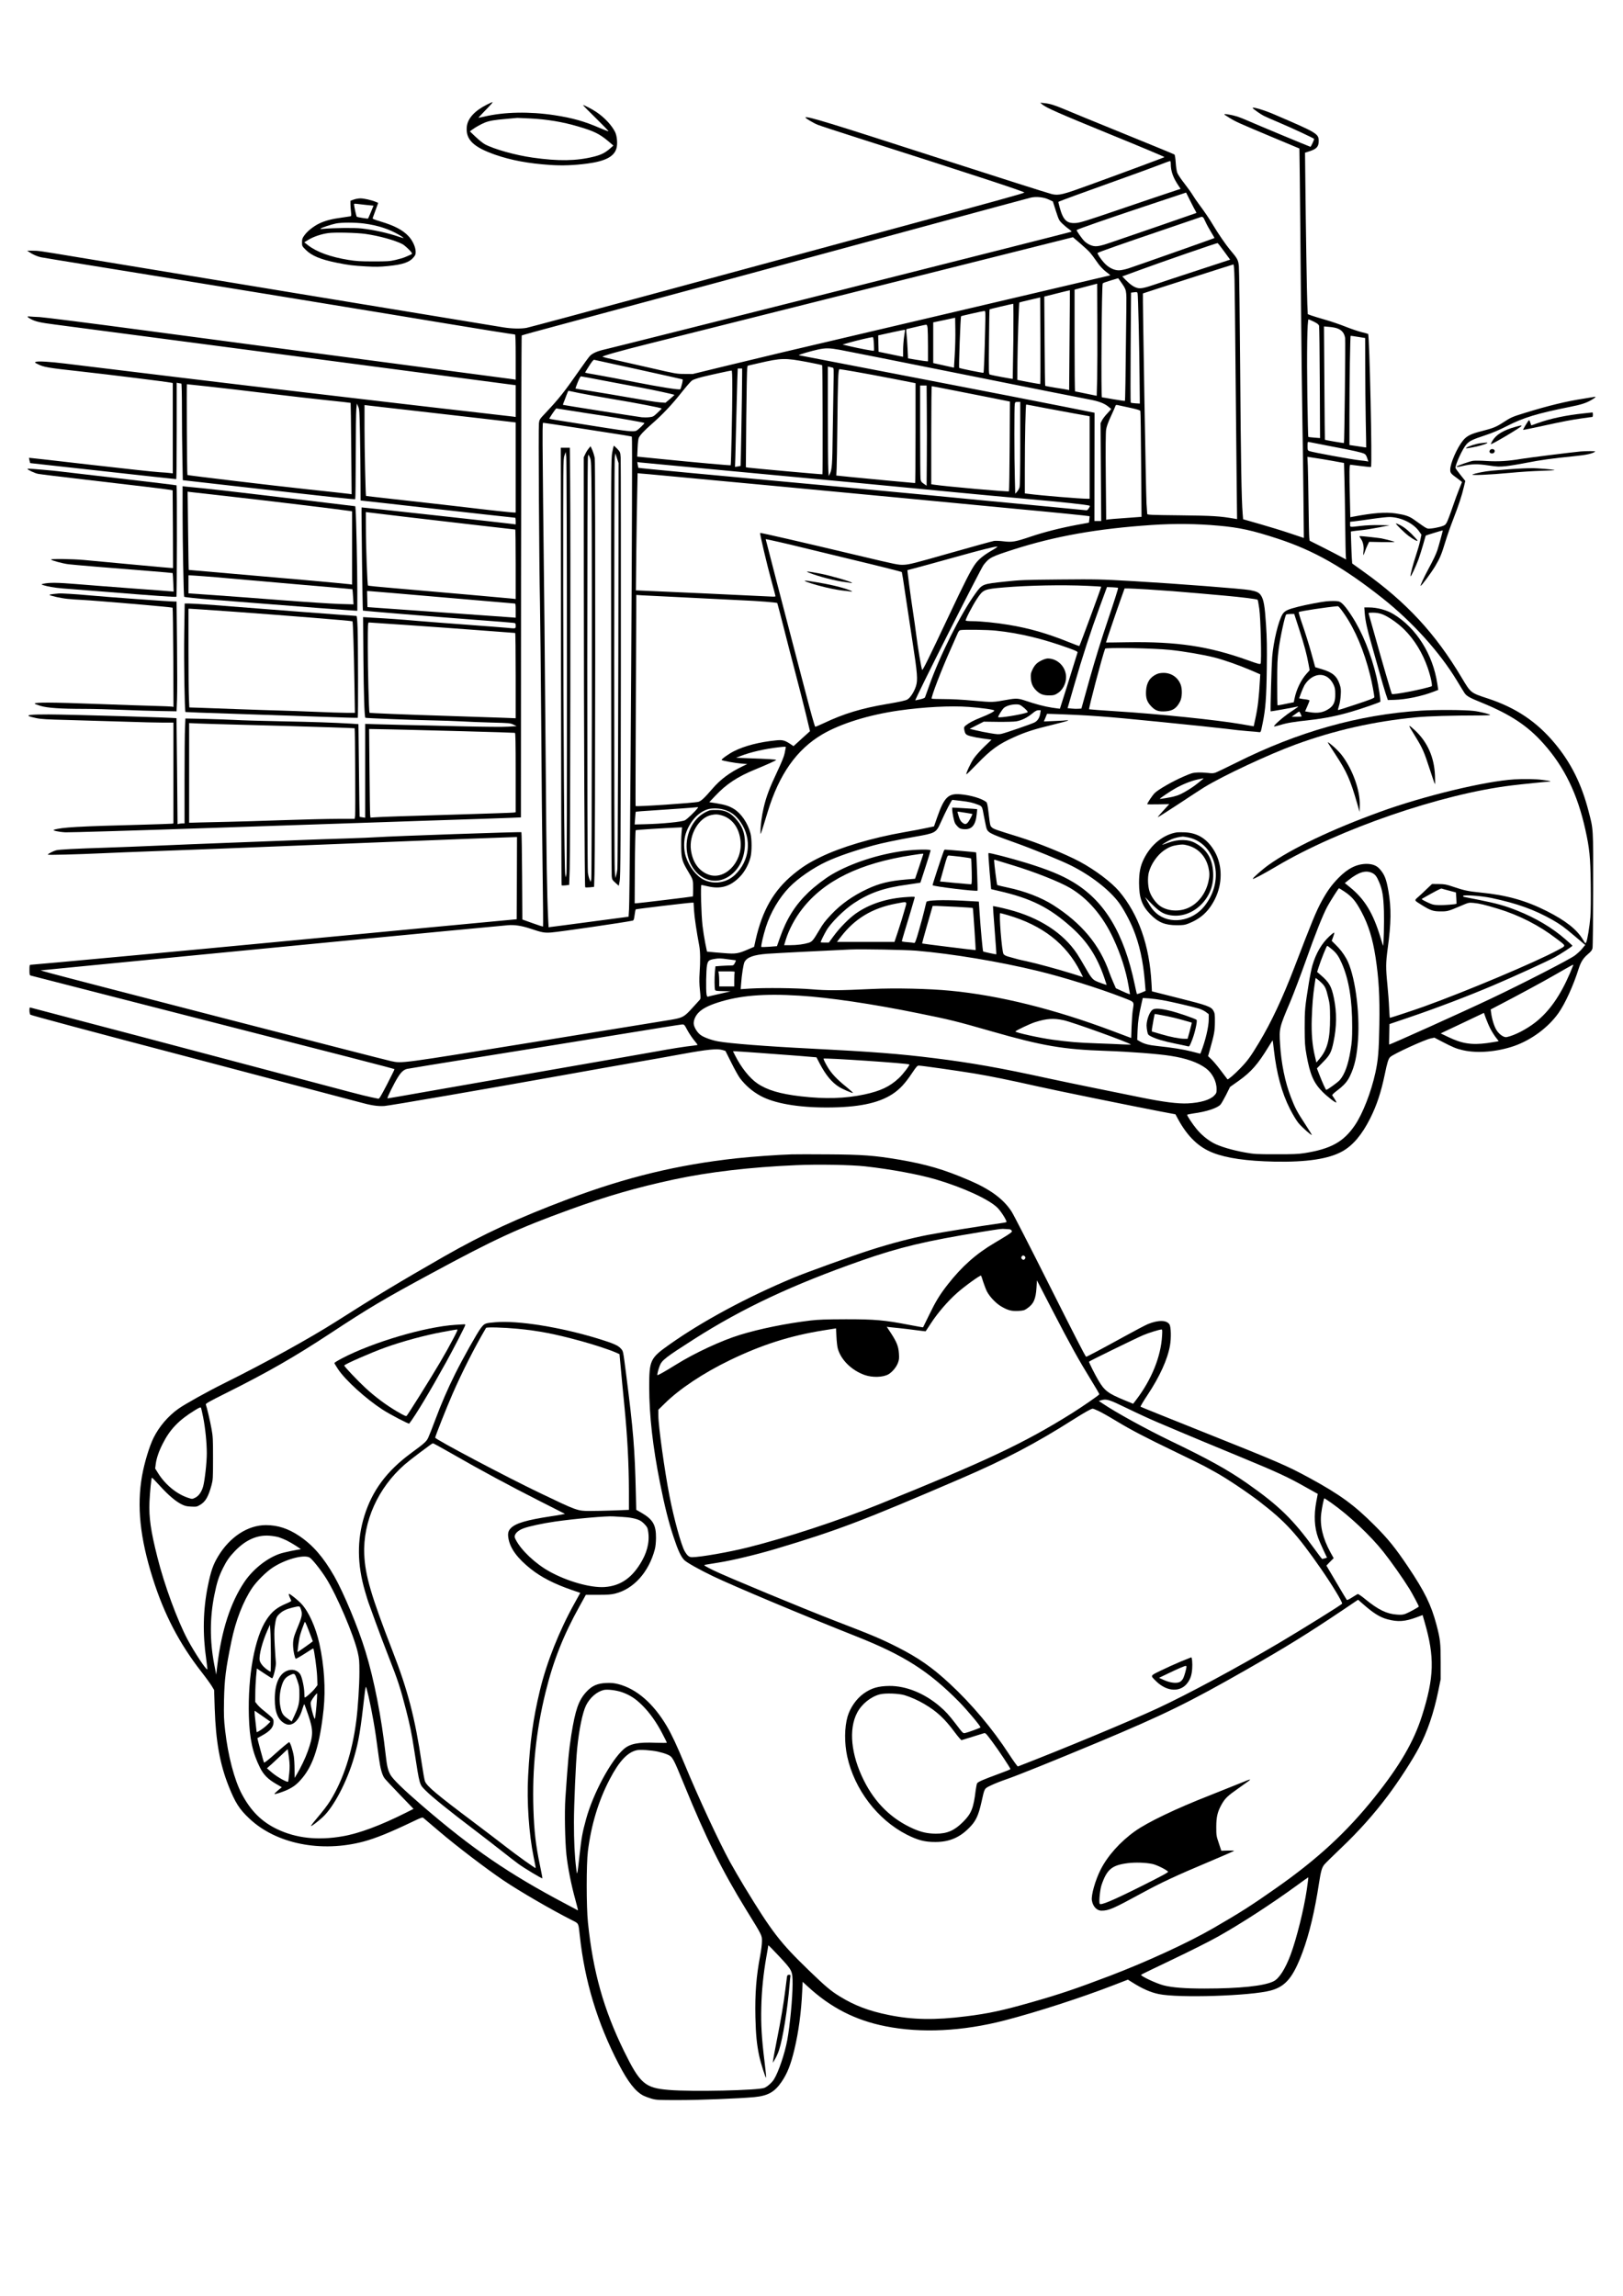<?xml version="1.0" standalone="no"?>
<!DOCTYPE svg PUBLIC "-//W3C//DTD SVG 20010904//EN"
 "http://www.w3.org/TR/2001/REC-SVG-20010904/DTD/svg10.dtd">
<svg version="1.0" xmlns="http://www.w3.org/2000/svg"
 width="2480pt" height="3508pt" viewBox="0 0 2480 3508"
 preserveAspectRatio="xMidYMid meet">
<g transform="translate(0,3508) scale(0.1,-0.1)"
fill="#000000" stroke="none">
<path d="M7435 33479 c-184 -93 -289 -210 -302 -334 -20 -196 98 -312 437
-430 243 -84 507 -133 837 -155 187 -13 362 -6 568 21 276 37 410 107 445 234
19 69 9 189 -22 250 -54 106 -162 220 -283 302 -69 47 -205 117 -205 106 0 -4
88 -94 197 -200 108 -106 194 -195 191 -198 -3 -3 -62 19 -132 49 -234 102
-415 153 -693 196 -381 58 -767 51 -1071 -21 -46 -10 -87 -19 -90 -19 -4 0 34
42 84 93 112 115 140 147 128 147 -5 0 -45 -19 -89 -41z m671 -209 c252 -13
495 -53 724 -121 250 -73 332 -114 474 -234 l69 -59 -49 -43 c-75 -67 -140
-99 -249 -126 -268 -67 -543 -71 -935 -15 -264 37 -592 129 -733 205 -28 16
-91 66 -139 112 l-88 84 32 24 c53 39 139 87 198 111 73 28 144 40 330 56 85
8 160 14 165 15 6 0 96 -4 201 -9z"/>
<path d="M15924 33486 c63 -53 252 -136 1049 -462 455 -185 824 -341 820 -344
-9 -8 -563 -214 -1141 -424 -417 -152 -470 -165 -578 -142 -38 8 -850 266
-1804 574 -1597 516 -1919 614 -1962 600 -16 -6 113 -84 186 -114 33 -14 322
-108 641 -210 1763 -563 2529 -814 2517 -826 -14 -13 -432 -129 -2037 -563
-907 -246 -2518 -682 -3580 -970 -1061 -288 -1957 -528 -1989 -534 -89 -16
-227 -13 -356 8 -63 11 -1472 242 -3130 515 -1658 273 -3202 528 -3430 566
-530 88 -544 90 -637 90 l-78 0 38 -25 c46 -32 117 -63 171 -75 23 -5 352 -59
731 -120 1126 -181 5006 -815 5455 -891 400 -67 1037 -169 1059 -169 8 0 11
-108 11 -345 l0 -346 -32 6 c-18 3 -953 127 -2078 275 -1125 148 -2720 360
-3545 470 -866 116 -1551 202 -1620 206 -66 2 -135 7 -153 9 -45 5 -40 -8 16
-38 74 -40 144 -56 378 -86 121 -15 1752 -230 3627 -477 l3407 -449 0 -243 0
-242 -37 5 c-21 3 -258 30 -528 61 -269 30 -908 104 -1420 164 -511 61 -1166
137 -1455 171 -461 52 -2911 348 -3440 414 -236 29 -416 40 -450 27 -24 -9
-23 -10 25 -34 91 -47 155 -58 659 -113 441 -49 1302 -156 1378 -171 l28 -6 0
-690 0 -690 -42 5 c-24 4 -97 9 -163 13 -66 3 -541 55 -1055 114 -514 60 -936
107 -937 106 -1 -1 3 -20 8 -42 l10 -39 1112 -123 c612 -68 1115 -123 1120
-122 4 0 7 331 7 736 l0 737 31 -7 c17 -3 35 -6 40 -6 5 0 9 -179 9 -402 0
-222 3 -554 7 -739 l6 -335 896 -102 c1414 -161 1731 -195 1739 -188 4 4 7
299 8 654 0 356 4 683 9 727 l8 80 20 -45 c19 -42 21 -75 28 -440 4 -217 8
-530 8 -696 l1 -300 423 -47 c232 -26 577 -65 767 -87 360 -41 1161 -130 1173
-130 4 0 7 -23 7 -51 l0 -51 -42 6 c-133 18 -2310 257 -2313 254 -5 -5 15
-1571 20 -1576 5 -5 1080 -93 1725 -142 300 -22 560 -43 578 -46 30 -5 32 -8
32 -44 0 -47 8 -45 -150 -30 -58 5 -321 26 -585 45 -264 19 -608 46 -765 59
-264 23 -429 35 -719 51 l-113 7 5 -649 c5 -529 16 -876 30 -889 6 -6 716 -34
987 -39 173 -3 392 -11 485 -16 94 -6 298 -14 455 -18 272 -7 287 -8 335 -31
l50 -24 -130 -8 c-82 -5 -351 -3 -730 6 -330 9 -726 18 -880 21 -154 3 -346 8
-427 11 l-148 5 0 -717 0 -717 -41 6 c-22 3 -42 7 -44 9 -1 1 -6 321 -10 709
l-8 706 -106 7 c-288 17 -563 26 -1066 36 -302 6 -624 15 -715 21 -91 5 -298
12 -461 16 l-296 6 -6 -138 c-4 -76 -7 -437 -7 -802 l0 -663 -32 0 c-18 0 -42
-3 -54 -6 l-21 -5 -7 807 c-4 445 -8 809 -9 811 -10 9 -1618 57 -1952 58 -263
0 -338 -7 -302 -27 10 -5 60 -19 110 -29 75 -16 165 -21 487 -29 217 -6 598
-17 845 -25 248 -9 521 -15 608 -15 l157 0 0 -770 0 -770 -22 -4 c-13 -2 -221
-9 -463 -16 -972 -25 -1222 -39 -1340 -77 -33 -10 67 -33 175 -39 52 -3 1096
28 2320 70 1224 42 2704 92 3290 111 586 19 1129 37 1207 41 l143 6 2 3678 c2
2023 6 3681 10 3685 3 3 273 78 600 165 786 210 3707 999 5603 1515 836 227
1544 418 1574 425 84 20 198 8 275 -28 l64 -30 46 -144 c45 -138 49 -147 99
-195 29 -27 73 -65 100 -83 26 -19 44 -37 40 -40 -8 -7 -6967 -1762 -7133
-1799 -111 -25 -183 -56 -226 -99 -16 -17 -91 -118 -164 -224 -228 -327 -306
-426 -516 -649 -89 -94 -92 -99 -99 -155 -9 -73 3 -2139 16 -2749 5 -247 13
-1071 19 -1830 5 -759 14 -1768 21 -2242 7 -475 10 -865 7 -868 -3 -3 -75 20
-160 51 l-156 56 -4 664 c-2 364 -7 666 -11 670 -7 8 -1989 -61 -2199 -76 -68
-5 -285 -14 -483 -20 -198 -6 -524 -17 -725 -25 -201 -8 -669 -26 -1040 -40
-371 -14 -873 -34 -1115 -45 -242 -11 -588 -24 -770 -30 -492 -16 -732 -28
-778 -41 -43 -11 -127 -55 -127 -66 0 -8 441 3 830 21 179 8 469 20 645 26
310 10 1515 58 4060 160 677 27 1321 52 1433 55 l202 7 -2 -628 -3 -628 -1455
-137 c-800 -76 -1810 -172 -2245 -213 -1092 -105 -3693 -346 -3730 -346 -12 0
-15 -16 -15 -79 0 -67 3 -81 18 -85 9 -3 649 -167 1422 -365 3621 -926 4129
-1057 4138 -1066 2 -2 -49 -105 -113 -230 -92 -177 -120 -225 -133 -221 -10 3
-55 12 -102 21 -47 9 -193 45 -325 80 -196 52 -2087 553 -3230 855 -148 39
-578 152 -955 251 -377 99 -693 182 -703 185 -15 5 -17 -2 -17 -43 0 -27 6
-56 13 -65 7 -9 908 -251 2432 -651 1331 -351 2490 -657 2575 -680 197 -55
299 -71 405 -64 82 6 1551 259 2765 477 338 61 797 142 1020 181 223 38 565
99 760 135 387 71 539 86 620 62 l45 -14 90 -180 c49 -99 109 -206 132 -237
86 -112 187 -200 313 -269 208 -114 567 -178 1010 -178 477 0 792 64 1007 205
111 73 191 158 301 323 63 94 79 112 101 112 40 0 581 -77 846 -120 252 -42
531 -99 977 -199 259 -59 1424 -296 1876 -383 l223 -42 41 -76 c145 -265 315
-429 537 -514 209 -81 513 -124 931 -133 497 -10 835 41 1043 158 162 91 301
257 426 507 99 198 165 399 221 669 37 180 55 238 83 264 49 47 521 263 618
284 l57 12 103 -54 c185 -96 231 -115 338 -139 219 -49 517 -24 776 65 264 92
522 283 677 501 103 145 229 421 312 685 32 99 69 157 136 214 52 44 67 63 74
95 5 23 9 428 10 901 1 956 4 905 -70 1190 -107 415 -267 738 -514 1035 -279
335 -597 548 -1030 690 -259 85 -255 82 -396 318 -403 676 -841 1149 -1502
1621 l-170 122 -6 82 c-3 45 -7 155 -10 244 l-5 162 27 5 c15 3 77 10 137 16
61 6 182 26 270 43 l160 32 -155 3 c-94 1 -207 -3 -287 -13 -176 -20 -163 -22
-163 24 l0 39 63 7 c34 3 157 20 272 37 116 17 238 30 272 29 178 -5 365 -98
453 -227 l30 -43 -20 -94 c-11 -52 -39 -148 -61 -213 -46 -138 -92 -311 -86
-328 5 -14 77 139 122 259 18 50 50 151 71 225 21 74 39 136 39 137 2 4 259
82 261 80 3 -3 -62 -239 -82 -301 -21 -63 -65 -155 -136 -286 -68 -126 -130
-260 -120 -260 15 0 161 199 222 300 75 127 97 181 156 375 25 83 79 238 121
345 83 215 131 359 162 494 l21 88 -75 94 c-41 51 -75 99 -75 107 0 58 111
296 167 358 48 53 94 75 288 139 112 37 211 79 330 140 251 129 461 193 970
295 164 32 243 58 322 104 64 37 80 55 41 47 -13 -3 -86 -15 -163 -27 -252
-38 -537 -107 -890 -216 -199 -61 -217 -69 -341 -150 -104 -67 -149 -85 -321
-129 -167 -42 -230 -73 -288 -144 -90 -109 -195 -349 -195 -445 0 -52 8 -61
118 -141 34 -25 62 -47 62 -49 0 -1 -19 -47 -41 -101 -23 -55 -70 -184 -106
-289 -35 -104 -75 -208 -88 -231 -21 -36 -31 -42 -97 -62 -40 -11 -102 -23
-138 -26 -73 -5 -45 -20 -265 136 -75 53 -134 72 -279 94 -160 23 -345 8 -657
-51 l-36 -7 -6 273 c-11 427 -9 529 7 529 7 0 80 -9 161 -20 82 -11 151 -17
154 -14 21 21 -23 2008 -44 2032 -2 2 -48 15 -102 28 -54 14 -163 51 -243 83
-80 32 -219 80 -308 105 -89 26 -186 55 -216 66 l-53 20 -7 153 c-7 173 -23
1167 -30 1853 l-5 461 57 18 c117 36 152 72 152 158 0 114 -18 125 -685 411
-143 62 -325 116 -325 97 0 -10 119 -95 169 -120 22 -12 131 -60 243 -107 193
-82 528 -238 528 -246 0 -18 -49 -123 -57 -121 -15 3 -834 344 -948 395 -55
25 -130 54 -165 66 -68 22 -190 45 -199 37 -6 -6 -10 -3 79 -58 97 -59 132
-75 640 -288 l425 -178 6 -438 c3 -241 11 -1054 17 -1808 7 -753 17 -1626 23
-1940 6 -313 13 -839 16 -1167 l6 -597 -209 70 c-115 39 -324 103 -464 143
l-255 73 -7 84 c-18 219 -28 825 -38 2199 -6 822 -15 1535 -20 1584 -10 96
-20 114 -140 256 -58 69 -180 246 -250 365 -58 98 -133 208 -220 325 -31 41
-74 104 -95 139 -21 35 -79 116 -128 179 -50 63 -98 136 -108 161 -10 27 -20
93 -24 158 -4 62 -13 117 -19 122 -6 5 -360 151 -786 324 -426 173 -828 338
-892 366 -146 62 -224 87 -308 95 l-65 7 29 -25z m1966 -908 c0 -116 35 -213
124 -344 l26 -39 -162 -54 c-90 -29 -433 -146 -763 -258 -509 -174 -611 -206
-675 -210 -140 -10 -195 43 -249 242 -12 43 -20 79 -18 81 8 8 390 148 842
309 270 96 571 206 670 244 99 39 186 70 193 70 8 1 12 -14 12 -41z m380 -725
c8 -12 12 -24 10 -27 -3 -2 -257 -90 -565 -196 -308 -106 -638 -219 -734 -252
-197 -68 -246 -74 -327 -39 -28 12 -67 39 -86 59 -40 41 -123 161 -116 167 13
14 480 176 1032 360 l640 213 66 -132 c36 -72 72 -141 80 -153z m149 -159 c19
-43 59 -115 88 -162 29 -47 52 -87 50 -89 -6 -5 -1202 -427 -1313 -463 -56
-18 -116 -30 -147 -30 -76 0 -159 42 -225 114 -53 58 -109 143 -100 152 12 11
407 150 938 330 316 107 591 201 610 208 59 23 63 21 99 -60z m-1763 -473 c22
-25 63 -80 91 -121 55 -83 114 -145 181 -193 24 -17 40 -33 35 -34 -11 -3
-2389 -561 -3693 -867 -1205 -282 -1542 -362 -2205 -523 l-480 -117 -125 1
c-120 0 -139 4 -495 86 -203 46 -455 104 -560 127 -104 23 -193 46 -198 49
-12 11 268 90 688 195 209 53 1757 441 3440 864 l3060 768 110 -94 c61 -52
128 -115 151 -141z m2050 17 l91 -125 -506 -166 c-278 -91 -560 -184 -626
-207 -175 -60 -236 -73 -287 -59 -53 14 -108 52 -176 121 l-53 55 248 91 c328
121 1195 421 1208 418 6 -1 51 -59 101 -128z m158 -430 c3 -128 11 -766 16
-1418 6 -652 14 -1423 17 -1713 l6 -528 -34 6 c-232 40 -327 46 -831 52 -459
5 -508 7 -508 22 0 9 -5 81 -11 161 -8 108 -61 3198 -55 3207 2 3 1372 442
1382 443 8 0 14 -69 18 -232z m-1737 -35 c90 -129 87 -115 84 -408 -12 -1124
-17 -1404 -22 -1409 -3 -3 -81 8 -174 24 -93 17 -173 30 -177 30 -16 0 -4
1715 12 1740 4 7 59 27 121 45 63 19 114 34 115 34 1 1 19 -25 41 -56z m-362
-1479 l-7 -261 -161 33 c-89 19 -165 34 -169 34 -5 0 -8 350 -8 778 l0 777
173 46 172 45 3 -595 c2 -328 0 -714 -3 -857z m-422 588 l-6 -762 -21 5 c-12
3 -93 17 -181 30 -87 14 -161 28 -164 31 -2 2 -7 310 -9 684 l-5 679 29 7 c16
4 103 26 194 49 91 23 166 41 168 40 1 -1 -1 -344 -5 -763z m1040 716 c8 -33
26 -799 30 -1278 l4 -406 -66 4 c-36 2 -69 7 -73 11 -4 3 -4 383 -1 843 l6
837 31 4 c17 2 38 5 47 5 10 1 19 -7 22 -20z m-1487 -1385 c-2 -2 -82 11 -177
29 l-174 34 2 279 c2 271 22 896 29 904 1 2 74 20 161 40 l158 37 3 -660 c1
-362 0 -661 -2 -663z m-412 655 c-4 -315 -8 -574 -9 -576 -3 -4 -315 54 -349
65 -18 5 -18 23 -14 499 2 271 6 496 9 498 4 4 336 82 361 85 4 1 5 -257 2
-571z m-430 205 c-9 -411 -20 -682 -26 -688 -6 -6 -359 65 -371 75 -9 8 19
780 29 789 6 6 328 78 356 80 17 1 18 -16 12 -256z m-465 -409 l-12 -201 -81
18 c-44 10 -116 26 -158 35 l-78 17 0 311 0 311 168 35 167 36 3 -181 c2 -99
-2 -271 -9 -381z m5489 501 c53 -27 72 -42 78 -63 4 -15 9 -407 11 -871 l4
-844 -87 7 c-48 3 -90 9 -93 12 -3 2 -9 276 -14 607 -10 680 -2 1187 18 1187
7 0 44 -16 83 -35z m-5904 -97 c3 -29 6 -155 6 -280 l0 -228 -22 1 c-13 0 -81
10 -153 22 l-130 22 -7 150 c-4 83 -11 183 -16 223 -8 69 -7 73 12 77 151 36
274 64 287 64 12 1 18 -12 23 -51z m6257 -4 c72 -25 111 -72 123 -149 7 -43
-11 -1595 -18 -1603 -5 -4 -286 44 -291 50 -1 2 -5 392 -8 867 l-6 864 79 -7
c43 -3 98 -13 121 -22z m-6616 -128 c-8 -53 -15 -143 -15 -201 l0 -106 -32 6
c-18 4 -103 21 -188 39 l-155 32 -3 125 -3 125 203 45 c112 25 204 43 206 39
2 -4 -4 -51 -13 -104z m6938 -3 l107 -17 1 -425 c0 -234 4 -610 8 -836 5 -225
8 -411 7 -411 0 -1 -37 4 -81 11 -44 7 -101 16 -127 19 l-48 7 0 458 c0 535
11 1211 19 1211 3 0 54 -7 114 -17z m-7400 -105 c3 -57 4 -105 1 -107 -6 -6
-224 35 -364 68 l-115 27 100 29 c103 30 328 83 356 84 13 1 17 -16 22 -101z
m-523 -92 c74 -13 932 -184 1906 -379 974 -196 1826 -365 1894 -377 149 -27
239 -59 300 -108 25 -20 47 -37 49 -39 2 -2 -23 -31 -56 -66 -33 -34 -70 -82
-83 -107 l-23 -45 5 -747 5 -748 -52 0 -52 0 1 827 1 827 -465 93 c-256 52
-1270 249 -2255 439 -984 189 -1794 346 -1799 347 -14 5 197 67 293 87 117 25
173 24 331 -4z m-495 -187 c121 -23 224 -45 228 -49 7 -6 11 -1659 4 -1666 -4
-4 -1079 93 -1136 102 l-34 6 6 741 c4 408 11 757 15 776 l7 34 170 39 c346
80 397 81 740 17z m-2580 -114 c363 -80 665 -147 672 -150 8 -3 6 -23 -7 -75
-10 -40 -21 -74 -24 -77 -13 -13 -322 36 -686 108 -217 43 -478 92 -580 110
-102 17 -187 33 -189 35 -2 2 25 48 60 102 43 68 68 98 78 95 9 -2 313 -69
676 -148z m2969 28 c17 -5 18 -18 12 -282 -3 -152 -8 -481 -12 -731 -5 -460
-11 -546 -43 -608 l-18 -35 -6 99 c-4 55 -7 431 -7 837 l0 737 28 -6 c15 -3
35 -8 46 -11z m-1384 -110 c-1 -298 -20 -1386 -24 -1390 -2 -3 -22 -7 -45 -10
l-40 -6 5 139 c2 77 9 335 14 574 6 239 13 515 16 613 l7 177 33 0 34 0 0 -97z
m1734 47 c127 -22 385 -70 574 -107 l342 -67 0 -763 c0 -420 -3 -763 -7 -763
-20 0 -783 72 -981 92 l-223 23 5 110 c3 60 8 355 11 655 7 704 13 860 33 860
8 0 119 -18 246 -40z m-1884 -267 c0 -306 -18 -1155 -25 -1161 -5 -5 -561 45
-1059 95 l-369 37 6 132 c3 76 11 142 18 156 26 49 79 105 199 211 166 145
310 298 459 487 68 85 137 165 155 177 17 13 86 36 156 54 122 30 422 96 448
98 9 1 12 -63 12 -286z m-1937 127 c199 -38 448 -85 552 -104 168 -31 494
-101 501 -109 1 -1 -29 -29 -67 -61 l-70 -59 -87 6 c-48 3 -251 35 -452 71
-201 35 -471 81 -600 101 -129 20 -235 37 -237 39 -1 1 14 44 34 94 22 55 42
92 51 92 7 0 177 -31 375 -70z m-6068 -85 c176 -19 581 -66 900 -105 318 -39
735 -86 925 -106 189 -20 346 -37 348 -39 2 -2 6 -316 9 -699 l6 -697 -39 6
c-21 3 -309 35 -639 70 -498 53 -1826 212 -1831 218 -7 8 -14 1387 -8 1387 5
0 153 -16 329 -35z m10977 -362 c2 -208 2 -552 0 -766 l-3 -387 -43 29 c-38
26 -44 36 -50 77 -3 26 -6 357 -6 735 l0 689 49 0 50 0 3 -377z m384 308 c164
-32 431 -85 593 -117 l293 -59 -4 -682 c-2 -375 -7 -685 -11 -689 -10 -11
-975 75 -1149 102 l-38 6 0 749 c0 412 4 749 8 749 5 0 143 -26 308 -59z
m-5693 -46 c91 -19 315 -59 498 -90 369 -61 759 -136 759 -146 0 -4 -29 -34
-64 -66 -59 -56 -68 -61 -124 -67 -34 -4 -85 -4 -114 -1 -61 7 -1202 186
-1206 190 -1 1 4 17 11 36 8 19 27 67 41 107 15 39 29 72 31 72 2 0 77 -16
168 -35z m6737 -767 c0 -414 -4 -646 -11 -671 -5 -21 -23 -52 -38 -69 l-28
-31 -6 243 c-9 308 -9 1087 -1 1129 6 28 10 31 45 31 l39 0 0 -632z m357 542
c142 -27 348 -65 458 -85 110 -19 210 -37 223 -40 l22 -5 0 -630 0 -630 -27 0
c-117 0 -711 49 -915 76 l-48 6 0 371 c0 476 11 987 21 987 4 0 124 -22 266
-50z m1345 -5 c89 -20 129 -33 133 -44 4 -9 9 -376 12 -817 l6 -800 -244 -18
c-134 -9 -256 -19 -270 -22 l-26 -5 -6 655 c-4 438 -2 678 5 723 7 46 30 111
73 203 34 74 66 145 69 157 7 20 9 21 64 8 31 -7 114 -25 184 -40z m-11017
-34 c336 -38 834 -95 1108 -127 l497 -58 0 -688 0 -688 -29 0 c-36 0 -424 42
-736 80 -132 16 -528 61 -880 100 -352 39 -640 72 -642 73 -7 7 -23 728 -23
1030 l0 359 48 -6 c26 -4 322 -37 657 -75z m2447 -5 c117 -19 335 -53 483 -75
273 -41 632 -105 641 -113 7 -8 -99 -109 -124 -119 -46 -18 -141 -8 -541 56
-223 35 -491 78 -594 94 -104 16 -191 31 -193 33 -5 6 98 158 107 158 4 0 104
-16 221 -34z m151 -271 c694 -107 775 -120 782 -127 15 -15 -27 -6935 -43
-7218 l-7 -115 -385 -51 c-212 -29 -487 -65 -611 -81 l-226 -29 -7 130 c-18
394 -27 912 -36 2201 -6 787 -15 1817 -20 2290 -37 3245 -36 3085 -14 3085 8
0 264 -38 567 -85z m11472 -275 c336 -63 458 -91 502 -112 19 -9 32 -29 44
-66 l18 -53 -27 5 c-15 3 -54 8 -87 11 -142 15 -747 126 -792 145 -21 9 -23
17 -23 76 0 64 1 66 23 61 12 -3 166 -33 342 -67z m-230 -180 c39 -5 149 -24
246 -41 l176 -32 6 -231 c4 -127 9 -438 12 -691 3 -253 7 -481 10 -507 l4 -46
-82 44 c-45 25 -170 89 -278 144 l-197 99 -6 48 c-3 26 -8 253 -11 503 -3 250
-8 517 -11 593 l-6 138 33 -5 c19 -3 66 -10 104 -16z m-9215 -171 c1617 -150
3134 -294 3700 -350 278 -27 782 -74 1120 -104 527 -47 880 -85 928 -100 9 -3
6 -14 -10 -39 -21 -32 -27 -35 -58 -30 -19 2 -393 38 -830 80 -437 41 -1119
106 -1515 145 -396 38 -1134 107 -1640 154 -1660 152 -2837 263 -2841 268 -1
1 -5 21 -9 45 l-7 44 43 -7 c24 -3 528 -51 1119 -106z m-980 -74 c47 -4 866
-80 1820 -170 954 -91 1884 -178 2065 -195 182 -17 560 -53 840 -80 281 -27
681 -65 890 -85 515 -47 1109 -107 1114 -111 1 -1 0 -24 -4 -51 l-6 -48 -180
-33 c-252 -47 -505 -111 -709 -180 -237 -80 -285 -88 -415 -72 -57 7 -123 10
-147 6 -24 -4 -322 -86 -663 -183 -550 -157 -630 -177 -710 -181 -88 -4 -106
0 -700 141 -873 208 -1495 351 -1500 345 -8 -7 108 -498 174 -735 33 -121 61
-226 61 -231 0 -7 -24 -9 -67 -6 -72 5 -2000 94 -2042 94 l-24 0 6 603 c4 331
10 734 14 895 l6 293 46 -5 c25 -3 84 -8 131 -11z m-3735 -650 c554 -65 1678
-195 1689 -195 3 0 6 -239 6 -531 l0 -531 -47 6 c-48 6 -1080 97 -1811 160
-216 18 -396 36 -399 40 -10 10 -32 592 -32 877 l-1 246 23 -3 c12 -2 270 -33
572 -69z m12435 -136 c325 -29 517 -72 909 -200 550 -181 1001 -437 1596 -908
455 -360 874 -824 1137 -1259 55 -92 110 -180 120 -195 30 -42 78 -69 259
-142 438 -179 703 -354 942 -623 321 -358 521 -770 642 -1318 64 -289 77 -418
82 -830 3 -233 1 -421 -6 -507 -12 -147 -44 -341 -63 -382 -11 -25 -12 -24
-51 41 -93 155 -262 288 -552 435 -323 163 -618 245 -1020 284 -180 18 -247
32 -408 87 -109 37 -133 41 -224 42 l-101 1 -79 -75 c-43 -42 -102 -97 -132
-123 -63 -56 -66 -49 54 -124 134 -83 176 -97 285 -97 106 -1 121 3 304 81
127 55 129 55 200 49 95 -9 168 -27 371 -88 325 -98 635 -256 897 -458 158
-120 157 -102 12 -180 -337 -182 -1389 -625 -2039 -859 -148 -53 -505 -171
-517 -171 -3 0 -8 69 -12 153 -3 83 -15 242 -26 352 -26 259 -25 334 4 551 54
395 57 620 11 884 -31 179 -59 251 -133 334 -45 52 -111 77 -197 78 -152 0
-290 -68 -432 -214 -105 -107 -168 -194 -256 -353 -85 -155 -148 -308 -417
-1010 -182 -475 -354 -841 -539 -1149 -133 -221 -177 -281 -290 -398 -84 -88
-187 -176 -195 -167 -1 2 -45 60 -97 128 -51 69 -117 147 -146 175 l-53 51 30
108 c64 228 73 276 74 412 1 113 -2 135 -20 169 -34 66 -91 87 -539 199 l-403
102 -7 125 c-30 575 -198 1052 -494 1403 -118 139 -367 327 -602 453 -221 118
-631 285 -934 379 -339 105 -377 118 -405 141 -31 27 -30 23 -56 239 -12 102
-21 143 -33 152 -69 54 -235 104 -392 118 -190 17 -251 -43 -360 -355 l-47
-135 -123 -26 c-68 -15 -218 -43 -334 -63 -491 -86 -967 -228 -1280 -381 -176
-86 -272 -147 -412 -261 -300 -247 -475 -552 -577 -1004 l-23 -105 -87 -37
c-157 -68 -192 -74 -373 -59 -87 6 -181 15 -209 18 l-51 5 -27 132 c-14 72
-33 190 -41 261 -20 170 -32 625 -17 625 6 0 48 -9 94 -20 197 -47 345 -5 489
141 74 74 136 186 166 299 23 87 23 281 0 370 -41 156 -141 303 -253 372 -75
45 -132 63 -267 86 l-109 17 88 93 c171 183 341 295 614 407 178 73 320 137
320 145 0 8 -133 16 -419 26 l-194 7 74 29 c149 58 369 108 579 132 110 12
111 12 106 -8 -2 -12 -10 -50 -17 -86 -8 -44 -45 -134 -111 -275 -118 -249
-170 -386 -209 -555 -29 -122 -49 -279 -48 -370 1 -51 -8 -77 110 308 174 572
443 953 834 1183 282 165 709 298 1170 364 378 54 793 76 1069 55 197 -14 385
-41 389 -55 3 -14 -81 -58 -203 -106 -110 -43 -185 -83 -234 -123 -25 -21 -28
-28 -22 -61 14 -73 23 -82 105 -104 42 -11 114 -25 161 -31 47 -6 100 -13 118
-16 l33 -5 -109 -104 c-59 -57 -132 -138 -161 -180 -49 -71 -125 -234 -114
-245 2 -3 77 70 166 162 212 219 327 301 564 407 168 76 314 123 581 187 133
32 242 62 242 67 0 4 -8 6 -17 3 -10 -2 -93 -8 -185 -11 l-167 -7 24 58 24 59
73 -2 c564 -19 813 -37 1628 -119 465 -46 931 -95 1035 -108 105 -14 255 -30
335 -36 80 -6 156 -12 170 -15 25 -4 26 -2 53 133 45 218 58 388 64 837 4 325
2 465 -12 674 -18 281 -35 381 -77 444 -29 45 -65 62 -170 82 -117 21 -1120
98 -1768 136 -528 30 -563 31 -1135 26 -540 -5 -610 -8 -825 -31 -365 -39
-358 -36 -468 -187 -221 -305 -543 -947 -706 -1411 -30 -84 -57 -161 -61 -170
-4 -11 -31 -22 -75 -32 -38 -9 -71 -16 -74 -16 -17 0 998 2011 1044 2070 88
111 112 124 450 233 640 206 1287 321 2125 377 343 23 687 19 1015 -11z
m-6405 -323 c55 -14 428 -104 830 -201 401 -96 732 -180 735 -185 3 -6 26
-144 49 -308 24 -163 75 -499 113 -747 77 -496 84 -594 54 -688 -29 -90 -87
-178 -132 -204 -29 -16 -113 -35 -309 -68 -395 -67 -661 -148 -967 -293 -70
-33 -129 -58 -132 -54 -12 21 -75 246 -135 479 -38 147 -130 500 -205 783
-135 517 -416 1597 -416 1603 0 4 374 -81 515 -117z m3010 -12 c-11 -9 -51
-34 -90 -56 -106 -62 -178 -122 -227 -186 -68 -90 -169 -289 -418 -818 -300
-635 -390 -818 -399 -808 -11 12 -67 343 -91 539 -11 88 -34 250 -51 360 -34
218 -87 625 -83 625 8 0 564 151 814 222 282 79 506 135 545 137 l20 0 -20
-15z m1389 -584 c115 -5 211 -11 213 -14 4 -4 -324 -893 -334 -905 -2 -3 -74
24 -161 59 -334 134 -600 211 -919 264 -190 32 -431 56 -555 56 -53 0 -99 4
-102 9 -8 13 104 229 169 327 100 150 107 153 420 180 372 31 886 41 1269 24z
m471 -32 c4 -4 -63 -215 -149 -470 -105 -309 -199 -614 -285 -918 l-127 -455
-45 -3 c-24 -2 -71 -1 -105 3 l-61 6 103 357 c126 438 249 814 391 1200 l108
293 82 -3 c45 -2 85 -6 88 -10z m455 -23 c255 -16 490 -34 770 -59 91 -9 273
-25 405 -36 258 -23 490 -52 502 -63 4 -4 15 -65 25 -135 22 -147 37 -816 20
-841 -8 -12 -42 -3 -194 52 -597 214 -1080 287 -1840 275 -181 -3 -328 -5
-328 -4 0 8 173 517 222 652 l62 174 56 0 c30 0 165 -7 300 -15z m-10785 -120
c600 -52 1098 -95 1108 -95 15 0 17 -12 17 -109 l0 -108 -47 4 c-27 2 -462 33
-968 69 -506 36 -994 71 -1085 77 l-165 12 -3 123 -3 122 28 0 c15 0 519 -43
1118 -95z m3460 10 c176 -8 446 -22 600 -30 154 -8 390 -19 525 -26 243 -10
527 -33 537 -42 2 -3 44 -162 93 -354 48 -191 131 -512 184 -713 53 -201 125
-483 160 -628 l63 -263 -101 -91 c-56 -51 -112 -102 -126 -115 l-25 -22 -52
35 c-82 54 -116 63 -214 53 -254 -25 -480 -83 -643 -165 -83 -42 -199 -125
-189 -135 13 -12 212 -48 305 -55 l87 -7 -70 -33 c-198 -95 -338 -199 -465
-346 -121 -141 -170 -186 -213 -198 -62 -17 -944 -77 -959 -64 -2 1 0 727 4
1614 l7 1611 86 -6 c47 -3 230 -12 406 -20z m-3980 -435 c319 -22 816 -58
1105 -80 288 -22 528 -40 532 -40 5 0 8 -293 8 -651 l0 -652 -177 7 c-98 3
-464 15 -813 27 -695 22 -1238 44 -1244 50 -9 10 -26 672 -26 1007 0 348 1
372 18 372 9 0 278 -18 597 -40z m8986 -85 c361 -38 718 -124 1122 -271 101
-37 126 -50 122 -63 -64 -210 -267 -857 -269 -858 -1 -1 -56 6 -122 16 -115
18 -249 53 -401 105 -112 38 -146 40 -279 16 -228 -41 -220 -41 -513 -15 -170
16 -343 25 -456 25 -100 0 -184 3 -188 6 -15 15 148 441 293 764 51 113 99
222 107 242 10 23 24 39 37 41 55 11 418 6 547 -8z m2662 -294 c209 -22 506
-73 672 -115 145 -37 368 -115 547 -191 l155 -67 -4 -71 c-16 -287 -32 -426
-70 -603 l-26 -120 -191 33 c-372 64 -1270 157 -1920 197 -219 14 -401 28
-404 30 -10 10 194 784 244 925 7 22 737 9 997 -18z m-2267 -860 c61 -45 100
-89 83 -95 -99 -35 -430 -88 -446 -72 -8 7 56 111 84 138 35 33 111 56 184 57
47 1 63 -4 95 -28z m280 -107 c-9 -67 -41 -118 -90 -142 -53 -26 -436 -158
-502 -173 -42 -10 -69 -8 -175 10 -68 11 -166 31 -218 44 l-94 22 107 55 108
55 220 -3 c126 -1 244 2 278 8 83 15 164 55 240 117 50 41 72 53 99 53 l34 0
-7 -46z m-12301 -174 c237 -6 570 -15 740 -20 171 -6 483 -15 695 -21 212 -7
387 -13 389 -15 7 -6 14 -1290 7 -1337 l-7 -47 -262 0 c-144 0 -518 -9 -832
-20 -313 -11 -689 -22 -835 -25 -146 -3 -340 -7 -432 -10 l-168 -5 0 762 0
761 138 -6 c75 -3 331 -11 567 -17z m3475 -101 c432 -11 791 -23 798 -25 9 -3
12 -133 12 -608 l0 -605 -32 -5 c-18 -3 -350 -14 -738 -26 -973 -29 -1282 -39
-1372 -46 l-77 -5 -5 43 c-3 24 -7 328 -10 677 l-6 634 323 -6 c177 -4 675
-16 1107 -28z m7613 -1064 c132 -16 175 -26 260 -58 65 -25 65 -25 92 -177 9
-47 23 -115 31 -153 23 -98 30 -102 434 -247 294 -105 717 -278 870 -355 301
-151 582 -370 727 -565 68 -92 162 -264 219 -403 94 -230 152 -490 177 -799
l12 -146 -64 -27 c-35 -14 -66 -24 -68 -21 -3 3 -18 65 -33 140 -165 792 -462
1284 -948 1573 -175 105 -384 190 -712 291 -239 73 -567 158 -576 149 -4 -3 5
-128 17 -278 l24 -273 115 -27 c497 -114 773 -252 1113 -556 239 -214 387
-441 498 -762 21 -62 39 -115 39 -117 0 -5 -134 42 -168 60 -50 26 -78 62
-159 206 -42 74 -99 169 -126 210 -212 317 -576 553 -1043 674 -106 28 -237
56 -241 52 -1 -1 10 -166 26 -367 16 -200 27 -366 25 -368 -3 -4 -195 37 -201
43 -7 7 -40 365 -53 571 -7 105 -13 191 -13 191 -1 1 -116 7 -255 14 -304 15
-539 7 -546 -19 -3 -9 -17 -65 -31 -126 -14 -60 -51 -199 -83 -307 -44 -155
-60 -197 -72 -194 -8 3 -54 8 -102 12 -49 3 -88 10 -88 14 0 5 18 66 39 137
22 70 65 214 96 318 30 105 58 199 61 209 6 18 1 19 -112 12 -308 -18 -576
-104 -788 -253 -105 -75 -243 -215 -336 -341 l-75 -102 -62 0 c-35 0 -63 2
-63 4 0 14 48 112 88 181 66 115 270 317 416 414 242 161 463 238 821 286 66
9 138 20 160 24 l39 6 78 240 c43 132 78 246 78 253 0 20 -233 15 -411 -8
-388 -51 -803 -187 -1096 -358 -106 -62 -263 -182 -360 -275 -204 -196 -334
-403 -437 -697 l-44 -125 -117 -9 c-64 -4 -119 -6 -121 -3 -10 10 27 171 68
301 71 225 203 449 357 609 133 138 366 299 571 394 172 80 413 163 716 247
122 34 375 87 625 131 322 56 333 62 400 212 82 183 170 353 182 353 7 0 65
-7 130 -15z m-4024 -112 c-38 -52 -159 -167 -193 -185 -47 -24 -349 -54 -610
-60 l-158 -4 7 95 c3 53 8 98 11 100 2 2 135 12 296 22 251 16 624 43 652 48
5 0 3 -7 -5 -16z m386 -18 c120 -31 196 -86 272 -197 176 -255 140 -588 -86
-803 -128 -122 -319 -152 -477 -75 -113 55 -224 198 -275 355 -33 99 -33 252
0 350 62 185 188 325 335 371 57 18 160 17 231 -1z m-631 -367 c-5 -51 -7
-153 -5 -227 4 -158 17 -204 95 -336 90 -151 87 -143 87 -277 0 -66 -1 -121
-3 -123 -4 -4 -840 -105 -867 -105 l-23 0 3 554 c2 305 8 558 12 562 6 6 410
32 676 43 l33 1 -8 -92z m3692 -325 c-3 -10 -32 -97 -64 -193 l-59 -175 -144
-12 c-250 -21 -404 -59 -586 -144 -220 -103 -403 -232 -553 -392 -98 -106
-119 -132 -184 -242 -93 -156 -106 -171 -161 -189 -72 -22 -176 -36 -282 -36
l-91 0 24 80 c49 158 140 331 253 475 335 432 881 699 1676 820 190 29 177 28
171 8z m1369 -162 c325 -98 715 -252 873 -345 274 -160 503 -427 663 -771 114
-244 193 -489 233 -723 l23 -132 -21 6 c-12 3 -60 24 -108 46 l-87 40 -41 94
c-22 51 -49 117 -59 146 -147 422 -423 754 -858 1031 -179 114 -434 213 -693
267 -85 18 -158 36 -162 39 -6 6 -48 333 -48 376 0 8 6 12 13 10 6 -3 129 -40
272 -84z m5491 -117 c48 -23 71 -53 108 -141 50 -117 66 -219 73 -443 5 -173
-4 -537 -13 -528 -2 2 -19 58 -39 123 -113 376 -243 589 -468 771 l-78 63 63
50 c149 118 257 150 354 105z m-430 -280 c124 -82 179 -148 269 -317 106 -199
170 -407 214 -692 50 -331 65 -589 58 -1030 -7 -404 -18 -537 -61 -735 -65
-295 -191 -619 -309 -795 -174 -259 -369 -368 -777 -432 -94 -14 -173 -18
-435 -17 -301 0 -329 2 -470 27 -192 34 -390 93 -483 144 -97 53 -189 130
-262 220 -58 70 -140 195 -140 211 0 5 44 14 98 22 195 26 360 80 411 134 13
14 51 80 85 147 l61 123 130 92 c195 139 295 254 461 526 32 53 60 96 61 94 1
-1 10 -65 18 -142 42 -368 120 -656 245 -904 50 -97 100 -180 134 -221 52 -62
192 -186 201 -178 2 3 -44 76 -101 164 -123 187 -156 249 -218 411 -90 231
-149 520 -166 814 -15 239 -12 251 155 644 51 121 156 399 234 617 146 415
265 712 333 839 48 87 170 280 179 280 3 0 36 -21 75 -46z m1608 9 l103 -27 6
-86 c3 -47 4 -86 3 -87 -8 -9 -196 -24 -269 -21 -84 3 -99 7 -182 46 -80 39
-88 45 -70 55 205 116 282 156 293 152 7 -3 59 -17 116 -32z m646 -112 c389
-82 657 -178 935 -336 117 -67 169 -104 329 -239 66 -56 130 -110 144 -122
l25 -20 -45 -55 c-24 -30 -75 -77 -113 -106 -79 -60 -800 -431 -1280 -658
-440 -209 -1554 -711 -1559 -703 -1 1 0 73 2 158 l4 155 306 104 c399 135 901
326 1277 486 311 132 832 370 945 432 94 52 270 167 267 175 -1 4 -49 48 -107
98 -198 174 -453 326 -736 438 -185 74 -311 109 -579 163 -115 23 -220 44
-232 46 -13 3 -20 10 -16 16 12 20 277 1 433 -32z m-8972 -198 c-21 -76 -63
-213 -94 -305 l-56 -168 -439 0 -440 0 60 78 c213 278 479 438 841 507 189 35
174 49 128 -112z m-3213 10 c6 -105 39 -326 80 -543 16 -87 18 -230 5 -416 -6
-97 -5 -166 5 -260 12 -118 12 -131 -3 -149 -9 -11 -63 -70 -119 -131 -120
-131 -141 -142 -318 -173 -66 -11 -996 -162 -2067 -336 -2103 -340 -2040 -332
-2213 -296 -108 22 -4984 1281 -5203 1343 l-152 43 587 58 c1921 189 6160 598
6553 632 102 9 213 -8 350 -54 169 -57 209 -65 313 -57 129 10 1111 153 1243
181 17 4 22 16 31 85 6 45 13 84 17 87 5 6 793 100 853 102 l31 1 7 -117z
m4008 53 c136 -7 250 -15 252 -18 5 -5 47 -640 43 -643 -4 -3 -812 97 -817
101 -2 2 28 116 68 253 40 137 77 266 82 285 l10 36 57 0 c31 -1 169 -7 305
-14z m783 -126 c534 -156 897 -439 1113 -867 l40 -80 -172 54 c-216 67 -535
154 -692 188 -113 24 -141 31 -280 71 -36 10 -61 24 -71 39 -26 40 -72 625
-50 625 5 0 55 -14 112 -30z m-1396 -544 c551 -47 1267 -166 1860 -310 389
-94 942 -267 1303 -408 179 -70 167 -55 146 -193 -6 -38 -14 -149 -18 -247
l-6 -176 -290 109 c-883 332 -1727 542 -2470 613 -328 32 -849 44 -1200 27
-500 -24 -685 -25 -920 -5 -241 20 -709 25 -948 11 l-139 -9 7 89 c9 130 35
294 51 325 38 74 140 111 349 127 122 9 904 49 1265 65 190 8 833 -4 1010 -18z
m-2880 -131 c58 -8 111 -15 118 -15 9 0 7 -12 -8 -40 -20 -38 -22 -40 -69 -40
-26 0 -89 -3 -138 -6 l-91 -7 -8 -86 c-8 -89 -7 -243 2 -273 4 -15 22 -18 122
-20 l117 -3 -170 -39 c-93 -21 -175 -41 -181 -43 -7 -2 -14 13 -18 37 -11 69
-6 371 7 440 14 73 28 85 115 100 68 11 86 11 202 -5z m12920 -90 c0 -2 -23
-57 -50 -122 -148 -344 -314 -582 -525 -749 -134 -106 -319 -202 -441 -228
-44 -10 -119 43 -160 112 -33 54 -68 168 -79 259 l-7 51 132 69 c270 140 681
362 850 460 287 164 280 161 280 148z m-12814 -111 c-3 -9 -6 -60 -6 -115 l0
-99 -115 0 -115 0 0 78 c0 42 -3 94 -6 115 l-7 37 128 0 c112 0 126 -2 121
-16z m989 -355 c454 -28 1106 -124 1818 -269 490 -99 581 -122 1115 -275 786
-225 1097 -278 1757 -300 352 -12 791 -45 984 -76 238 -37 413 -99 534 -187
101 -73 167 -201 167 -321 0 -56 -3 -63 -37 -99 -64 -66 -210 -109 -403 -119
-153 -7 -374 21 -727 93 -147 30 -466 95 -708 144 -242 49 -564 116 -715 149
-710 155 -1158 235 -1725 305 -525 66 -953 99 -1880 146 -682 34 -1255 79
-1425 111 -102 19 -219 62 -267 99 -53 39 -103 125 -103 176 0 55 29 119 76
166 57 58 148 105 289 151 333 108 704 140 1250 106z m5550 -69 c131 -23 464
-101 555 -129 36 -11 85 -35 108 -53 l42 -32 0 -77 c0 -115 -49 -323 -118
-501 l-11 -26 -133 34 c-126 32 -292 59 -528 84 -124 13 -198 32 -259 68 l-44
26 6 150 c6 141 19 227 62 415 l17 74 97 -6 c53 -4 146 -16 206 -27z m5010
-439 c21 -40 58 -99 82 -130 l44 -56 -26 -7 c-14 -3 -83 -14 -153 -24 -234
-31 -384 -8 -592 93 l-115 55 40 20 c22 10 171 81 330 156 l290 138 31 -86
c17 -47 48 -119 69 -159z m-6524 133 c134 -28 1000 -341 1029 -371 3 -3 -51
-2 -120 1 -69 4 -244 11 -390 16 -306 11 -422 21 -685 56 -195 26 -578 111
-569 126 11 17 224 118 300 142 177 56 282 63 435 30z m-5751 -146 c24 -46 70
-115 102 -155 32 -39 58 -73 58 -76 0 -2 -28 -7 -62 -11 -131 -14 -345 -48
-584 -92 -137 -25 -393 -70 -569 -100 -176 -30 -599 -104 -940 -164 -341 -60
-856 -150 -1145 -200 -289 -50 -649 -113 -800 -140 -366 -65 -626 -110 -639
-110 -13 0 102 234 161 326 47 75 85 110 137 124 20 5 559 93 1197 195 637
102 1566 252 2064 334 498 82 921 149 941 150 34 1 36 -1 79 -81z m1097 -353
c420 -30 877 -66 879 -68 0 -1 24 -47 53 -102 90 -170 182 -281 290 -349 53
-34 200 -98 214 -93 5 1 -33 37 -86 80 -167 134 -247 220 -312 335 -32 56 -55
106 -51 109 14 14 1295 -72 1311 -89 10 -10 -100 -154 -160 -209 -141 -131
-280 -196 -525 -249 -295 -63 -600 -72 -973 -29 -318 37 -514 95 -664 197
-119 81 -247 242 -342 430 l-31 62 24 0 c13 0 181 -11 373 -25z"/>
<path d="M9355 28168 c-18 -99 -18 -231 -16 -3258 1 -1735 4 -3181 8 -3213 5
-54 9 -61 57 -104 l51 -46 14 74 c13 63 15 533 18 3229 1 1735 0 3193 -3 3239
-6 83 -7 85 -51 133 -25 26 -49 48 -53 48 -3 0 -15 -46 -25 -102z m96 -1388
c-2 -2193 -11 -4924 -17 -4976 -3 -27 -11 -70 -18 -95 l-13 -44 -9 120 c-11
168 -11 6213 0 6300 l9 70 24 -75 25 -75 -1 -1225z"/>
<path d="M8996 28229 c-16 -19 -40 -56 -52 -84 l-24 -50 1 -1870 c1 -2335 12
-4691 21 -4700 4 -4 36 -4 71 -1 l65 7 6 192 c12 351 16 6286 4 6357 -6 35
-23 91 -37 124 l-27 59 -28 -34z m44 -809 c8 -989 4 -5710 -5 -5764 l-8 -49
-17 34 c-9 19 -22 68 -27 109 -13 97 -12 6312 1 6355 l9 30 21 -45 c20 -44 21
-65 26 -670z"/>
<path d="M8572 24901 c2 -1837 6 -3343 10 -3346 4 -4 31 -4 61 -1 l54 7 8 237
c9 268 15 5144 7 5930 l-5 512 -69 0 -69 0 3 -3339z m91 9 c1 -1874 -2 -3139
-7 -3175 l-10 -60 -9 45 c-14 71 -29 2201 -31 4365 -1 1947 -1 1981 19 2035
l19 55 9 -75 c5 -41 10 -1477 10 -3190z"/>
<path d="M20265 25893 c-71 -7 -310 -52 -427 -82 -162 -41 -207 -62 -240 -114
-63 -100 -139 -415 -159 -657 -9 -108 -29 -820 -23 -828 1 -3 348 59 408 73
26 5 18 -1 -109 -86 -112 -75 -265 -211 -246 -217 6 -2 50 9 98 23 99 31 200
47 453 75 211 23 421 65 630 127 152 44 429 140 441 152 10 9 -27 246 -57 376
-84 356 -218 688 -380 936 -96 148 -155 213 -203 222 -34 7 -111 7 -186 0z
m278 -195 c165 -240 298 -554 392 -928 26 -101 65 -307 65 -342 0 -13 -62 -37
-276 -108 -151 -51 -277 -90 -279 -88 -2 2 5 33 16 68 12 36 23 108 26 161 5
83 3 105 -17 165 -42 126 -110 183 -277 232 l-96 29 -62 224 c-34 123 -93 311
-130 417 -39 110 -64 197 -59 201 16 14 441 78 596 90 11 1 46 -41 101 -121z
m-690 -235 c80 -249 114 -377 142 -530 l17 -93 -46 -51 c-85 -94 -157 -242
-185 -381 l-12 -57 -57 -11 c-31 -7 -86 -18 -122 -25 -36 -8 -67 -11 -70 -9
-2 3 -4 157 -4 342 0 292 3 361 22 512 24 184 97 520 116 532 6 4 36 8 67 8
l55 0 77 -237z m395 -709 c52 -21 98 -69 129 -134 21 -46 26 -70 26 -145 2
-112 -23 -171 -90 -219 -88 -62 -176 -78 -309 -55 l-62 11 34 78 c19 43 34 82
34 88 0 5 -26 13 -57 17 -32 3 -68 9 -80 12 l-22 5 30 81 c17 45 40 97 51 117
78 129 208 189 316 144z m-375 -579 c9 -20 17 -38 17 -40 0 -3 -35 -5 -77 -5
l-76 0 54 39 c30 22 57 40 60 40 3 1 13 -15 22 -34z"/>
<path d="M20854 25708 c9 -111 39 -253 100 -460 24 -84 76 -268 115 -408 39
-140 86 -300 104 -355 l34 -100 99 3 c176 5 416 55 590 121 l81 31 -14 92
c-67 451 -321 855 -671 1066 -104 63 -248 102 -376 102 l-69 0 7 -92z m258 -9
c90 -30 246 -137 348 -239 154 -154 277 -356 355 -580 46 -132 77 -280 61
-285 -151 -50 -591 -134 -608 -117 -7 8 -153 508 -267 917 -45 160 -84 298
-87 308 -5 15 3 17 66 17 45 0 93 -7 132 -21z"/>
<path d="M21710 24223 c-947 -61 -1878 -323 -2820 -795 -152 -75 -294 -144
-317 -152 -33 -11 -57 -12 -119 -4 -44 5 -115 8 -159 6 -71 -4 -95 -11 -215
-64 -168 -73 -381 -196 -436 -250 -34 -34 -114 -153 -114 -170 0 -3 76 -4 169
-2 l168 3 -90 -98 c-49 -53 -88 -99 -86 -102 3 -2 148 90 323 205 174 116 351
230 391 255 301 182 979 499 1393 651 597 218 1196 353 1838 415 204 19 523
28 997 29 75 0 137 3 137 8 0 11 -162 51 -250 61 -134 17 -583 19 -810 4z
m-3325 -1041 c-100 -84 -145 -118 -221 -165 -102 -63 -155 -88 -229 -106 -59
-15 -209 -40 -213 -36 -5 5 150 111 233 158 107 61 240 115 339 137 96 22 103
23 91 12z"/>
<path d="M21551 23953 c13 -21 51 -84 86 -141 99 -162 125 -221 207 -474 42
-131 79 -238 83 -238 3 0 3 60 0 133 -12 277 -113 506 -301 685 -42 39 -81 72
-87 72 -6 0 0 -17 12 -37z"/>
<path d="M20290 23735 c0 -3 53 -85 117 -183 171 -260 226 -383 330 -744 l38
-133 3 102 c6 227 -108 546 -274 765 -28 37 -86 97 -128 133 -75 63 -86 71
-86 60z"/>
<path d="M23140 23173 c-442 -26 -1388 -254 -2050 -495 -739 -268 -1354 -561
-1704 -811 -95 -67 -251 -205 -242 -214 7 -8 168 78 356 189 957 569 2521
1108 3595 1238 142 18 558 60 589 60 5 0 7 2 4 5 -2 3 -56 12 -118 20 -102 14
-281 17 -430 8z"/>
<path d="M17985 22364 c-206 -32 -397 -185 -506 -405 -54 -108 -74 -208 -74
-369 1 -228 44 -348 175 -481 120 -122 223 -164 405 -164 90 0 121 4 168 23
193 74 317 187 412 377 116 233 116 511 -1 720 -107 191 -258 290 -456 299
-51 2 -106 2 -123 0z m178 -79 c231 -49 399 -262 414 -526 11 -185 -48 -363
-171 -520 -188 -239 -533 -290 -740 -108 -50 44 -82 88 -136 184 l-34 60 99
-101 c110 -111 168 -150 254 -170 187 -44 380 21 523 175 119 130 175 288 165
471 -11 210 -94 350 -267 447 -112 63 -257 66 -418 9 -37 -13 -76 -27 -87 -31
-35 -12 78 57 133 82 48 21 124 39 177 42 11 0 50 -6 88 -14z m-23 -119 c165
-40 283 -163 325 -338 19 -81 19 -133 -1 -221 -41 -177 -152 -324 -298 -393
-146 -70 -334 -56 -451 33 -59 45 -123 136 -149 213 -27 80 -32 211 -12 290
33 129 130 268 237 341 70 47 123 68 199 79 80 11 89 11 150 -4z"/>
<path d="M12365 26329 c150 -59 414 -127 565 -144 30 -4 64 -9 75 -12 13 -3
17 -2 10 5 -22 21 -339 112 -494 141 -190 36 -227 38 -156 10z"/>
<path d="M12345 26184 c158 -56 416 -116 555 -129 36 -3 79 -9 95 -12 54 -9
14 13 -70 41 -110 35 -261 70 -443 100 -194 33 -230 33 -137 0z"/>
<path d="M15912 24989 c-70 -35 -105 -71 -140 -148 -21 -46 -24 -64 -20 -126
6 -84 33 -140 96 -197 51 -46 101 -63 188 -62 58 0 78 4 117 28 82 47 137 149
137 251 0 155 -128 285 -280 285 -21 0 -63 -13 -98 -31z"/>
<path d="M17675 24781 c-104 -47 -156 -129 -163 -258 -6 -109 15 -169 83 -238
62 -64 113 -80 220 -72 107 8 165 48 217 150 32 63 36 186 9 258 -42 110 -142
179 -261 179 -41 0 -80 -7 -105 -19z"/>
<path d="M14550 22714 c1 -51 27 -180 43 -210 8 -16 29 -42 46 -58 25 -24 42
-30 89 -34 122 -9 181 62 197 234 l7 72 -69 6 c-37 3 -123 8 -190 12 l-123 6
0 -28z m203 -51 c56 -9 103 -17 105 -19 6 -4 -50 -109 -71 -131 -27 -30 -48
-29 -86 3 -21 18 -37 45 -51 91 -11 36 -20 67 -20 69 0 6 16 5 123 -13z"/>
<path d="M14421 22078 c-39 -104 -175 -518 -171 -522 21 -20 671 -98 687 -83
5 6 -16 579 -22 585 -3 3 -422 40 -478 42 -4 0 -11 -10 -16 -22z m257 -87 c84
-11 156 -22 160 -26 4 -4 8 -94 10 -201 3 -156 1 -194 -10 -194 -7 0 -117 9
-243 21 l-231 22 56 199 c53 190 56 198 80 198 14 -1 94 -9 178 -19z"/>
<path d="M10846 22700 c-21 -6 -65 -26 -97 -46 -200 -121 -303 -403 -239 -652
86 -338 401 -481 651 -295 144 108 222 280 222 488 0 166 -42 272 -152 389
-80 83 -148 115 -258 121 -49 2 -106 0 -127 -5z m172 -74 c172 -46 281 -195
299 -407 26 -320 -250 -596 -498 -498 -143 56 -235 187 -261 371 -33 235 121
499 313 537 65 13 88 12 147 -3z"/>
<path d="M20313 20775 c-117 -108 -205 -259 -259 -444 -14 -47 -38 -167 -54
-266 -61 -376 -64 -415 -64 -690 1 -234 4 -275 27 -407 54 -304 109 -431 246
-569 86 -85 211 -180 211 -159 0 6 -13 30 -28 53 -16 23 -32 47 -35 53 -4 7
23 34 66 66 114 87 163 141 206 231 71 148 105 302 122 547 31 446 -51 1018
-178 1244 -47 83 -99 150 -167 216 l-57 56 21 57 c12 32 20 62 18 68 -2 6 -36
-19 -75 -56z m36 -195 c72 -59 106 -108 153 -215 109 -245 161 -563 160 -975
0 -172 -4 -230 -26 -360 -35 -217 -88 -362 -163 -450 -30 -35 -189 -150 -207
-150 -9 0 -58 108 -106 232 l-37 96 91 94 c108 109 129 149 162 306 50 234 52
452 7 672 -38 184 -70 240 -207 358 l-50 43 23 72 c36 114 122 327 131 327 5
0 36 -22 69 -50z m-150 -521 c51 -52 65 -83 98 -224 24 -98 26 -131 27 -305 0
-320 -39 -478 -156 -619 l-53 -64 -22 94 c-41 169 -56 351 -49 573 8 222 18
348 42 513 l17 112 27 -19 c15 -10 46 -38 69 -61z"/>
<path d="M17612 19654 c-45 -31 -91 -151 -92 -241 0 -23 5 -65 11 -93 10 -47
14 -52 60 -75 77 -39 188 -72 373 -110 94 -19 180 -38 192 -41 18 -5 25 7 62
103 43 111 81 289 66 302 -23 19 -270 105 -394 136 -153 38 -242 45 -278 19z
m169 -89 c74 -13 201 -43 282 -66 l148 -42 -6 -31 c-4 -17 -18 -73 -32 -123
l-26 -93 -47 0 c-75 0 -214 27 -358 70 -73 22 -135 40 -139 40 -3 0 -3 20 0
45 9 62 39 225 42 225 1 0 63 -11 136 -25z"/>
<path d="M5405 32031 l-50 -18 0 -49 c0 -27 4 -79 8 -117 6 -51 5 -68 -5 -71
-7 -2 -67 -11 -133 -20 -153 -20 -260 -48 -350 -92 -86 -42 -179 -116 -225
-181 -30 -41 -35 -56 -35 -105 0 -56 1 -59 55 -113 91 -92 228 -149 475 -199
186 -37 248 -45 449 -56 145 -8 209 -7 330 5 234 23 335 58 400 139 25 31 29
44 27 88 -3 69 -48 165 -108 229 -88 95 -219 163 -428 225 -102 31 -125 41
-120 53 4 9 24 64 45 124 l39 107 -37 16 c-64 27 -183 54 -236 53 -28 0 -73
-8 -101 -18z m191 -82 l112 -11 -40 -97 c-22 -53 -42 -98 -44 -100 -5 -5 -159
19 -172 28 -8 5 -42 160 -42 194 0 5 17 6 38 3 20 -3 87 -10 148 -17z m-33
-284 c212 -28 386 -85 540 -176 38 -23 67 -43 64 -45 -2 -2 -30 5 -63 16 -171
60 -398 110 -582 130 -106 12 -429 8 -582 -6 -40 -4 -51 -2 -40 5 22 16 157
60 231 76 86 18 292 18 432 0z m22 -159 c210 -30 445 -95 563 -155 36 -18 126
-103 145 -136 6 -12 1 -19 -25 -29 -18 -8 -53 -23 -78 -34 -25 -11 -90 -30
-145 -43 -90 -21 -124 -23 -340 -23 -201 0 -263 4 -380 23 -273 44 -486 121
-618 224 l-58 45 69 42 c78 46 195 85 298 99 96 14 437 6 569 -13z"/>
<path d="M24204 28765 c-271 -28 -518 -80 -707 -149 l-98 -35 -10 27 c-5 15
-12 33 -14 40 -2 6 -8 12 -12 12 -8 0 -94 -142 -89 -147 2 -2 108 19 237 47
384 84 509 108 665 129 81 12 152 21 156 21 4 0 8 16 8 35 0 19 -3 34 -7 34
-5 -1 -62 -7 -129 -14z"/>
<path d="M23160 28560 c-188 -52 -300 -120 -356 -216 -15 -25 -25 -47 -22 -49
10 -10 467 261 468 278 0 10 -15 8 -90 -13z"/>
<path d="M22624 28309 c-65 -7 -195 -49 -218 -70 -13 -12 -5 -12 94 6 87 15
208 51 225 66 10 10 1 10 -101 -2z"/>
<path d="M22772 28208 c-20 -20 -14 -47 13 -54 29 -7 55 10 55 36 0 28 -46 40
-68 18z"/>
<path d="M24155 28183 c-142 -13 -810 -97 -905 -113 -198 -34 -358 -44 -530
-33 -85 6 -180 7 -211 3 -45 -6 -231 -71 -248 -86 -14 -12 14 -10 84 6 139 33
232 35 400 9 137 -20 160 -21 265 -11 63 7 205 30 316 52 213 42 393 67 724
100 193 19 287 40 325 72 9 8 -140 8 -220 1z"/>
<path d="M23260 27923 c-85 -3 -302 -19 -465 -34 -109 -10 -247 -38 -295 -58
-39 -17 273 -4 575 25 143 14 356 28 473 31 117 3 210 9 207 12 -9 8 -270 30
-350 28 -38 0 -104 -2 -145 -4z"/>
<path d="M420 27916 c0 -13 113 -66 160 -75 30 -6 345 -45 700 -86 760 -88
1307 -154 1336 -161 l22 -6 4 -591 c2 -326 3 -594 2 -596 -2 -2 -272 22 -601
53 -329 31 -672 63 -763 71 -179 16 -500 20 -500 7 0 -13 176 -61 265 -72 81
-10 649 -58 1255 -105 184 -15 337 -28 338 -30 2 -2 6 -66 9 -143 l6 -140 -44
4 c-24 3 -287 22 -584 44 -297 22 -679 52 -850 66 -302 25 -423 26 -515 5 -40
-9 -34 -13 55 -35 81 -20 190 -34 375 -46 85 -6 342 -26 570 -45 693 -56 1029
-80 1036 -72 8 8 10 1695 2 1702 -3 3 -391 50 -864 105 -472 55 -895 105 -939
110 -73 10 -416 39 -457 40 -10 0 -18 -2 -18 -4z"/>
<path d="M2790 27238 c0 -432 16 -1267 24 -1275 7 -7 226 -30 405 -43 86 -6
374 -29 641 -50 526 -43 1540 -120 1577 -120 l23 0 0 303 c0 310 -17 1124 -26
1232 l-5 61 -392 47 c-216 27 -522 63 -682 82 -159 19 -459 55 -665 79 -206
25 -472 54 -590 66 -118 11 -236 23 -262 26 l-48 6 0 -414z m765 252 c521 -58
1659 -196 1788 -216 l37 -6 0 -559 0 -560 -42 6 c-87 11 -1145 106 -1787 160
-366 31 -666 57 -667 58 -2 1 -6 271 -10 599 l-7 597 34 -5 c19 -2 313 -36
654 -74z m-425 -1215 c108 -8 268 -21 355 -30 88 -8 551 -49 1029 -90 478 -41
870 -75 871 -77 2 -2 6 -54 10 -117 l7 -114 -218 6 c-121 4 -507 29 -859 56
-352 28 -821 62 -1042 78 l-403 28 0 137 0 138 28 0 c15 0 115 -7 222 -15z"/>
<path d="M21330 27082 c0 -14 131 -142 195 -190 73 -54 135 -87 135 -71 0 6
-42 52 -92 103 -67 65 -114 102 -165 129 -40 21 -73 34 -73 29z"/>
<path d="M20776 26878 c4 -7 15 -24 24 -38 29 -43 43 -113 35 -179 -4 -34 -5
-61 -2 -61 3 0 13 24 23 53 9 28 28 74 41 100 l24 49 195 -4 c107 -2 194 0
194 3 0 5 -119 36 -203 54 -31 6 -291 35 -320 35 -12 0 -16 -4 -11 -12z"/>
<path d="M899 26013 c-8 -1 -45 -5 -83 -8 -37 -4 -64 -10 -60 -14 17 -15 180
-51 274 -60 52 -6 154 -13 225 -16 212 -11 1374 -110 1382 -119 4 -4 9 -347
11 -762 l3 -754 -28 5 c-15 2 -127 7 -248 10 -121 3 -534 17 -917 31 -657 25
-928 26 -928 5 0 -5 39 -20 88 -35 105 -32 305 -46 675 -46 132 0 393 -7 580
-15 188 -8 451 -16 583 -18 l242 -4 7 180 c4 99 4 476 0 838 l-7 659 -27 0
c-87 0 -1036 69 -1326 96 -166 16 -418 31 -446 27z"/>
<path d="M2815 25388 c-6 -411 6 -1172 19 -1186 2 -2 336 -14 742 -27 407 -14
997 -34 1313 -45 315 -12 576 -19 578 -16 7 7 5 1160 -3 1369 -4 127 -10 187
-18 187 -28 0 -1761 132 -1911 145 -206 19 -591 45 -661 45 l-52 0 -7 -472z
m753 347 c750 -54 1810 -139 1818 -147 8 -9 22 -461 30 -955 l7 -443 -134 0
c-74 0 -282 7 -464 15 -181 7 -431 17 -555 20 -124 3 -400 12 -615 20 -214 8
-474 17 -576 21 l-186 6 -6 142 c-4 77 -7 417 -7 754 l0 612 25 0 c14 0 312
-20 663 -45z"/>
<path d="M12095 17444 c-205 -6 -599 -34 -840 -60 -897 -98 -1683 -288 -2570
-622 -766 -288 -1300 -535 -1895 -875 -673 -385 -1067 -622 -1653 -996 -401
-255 -1085 -633 -1702 -939 -266 -132 -609 -323 -710 -395 -157 -112 -292
-270 -378 -442 -64 -129 -140 -379 -176 -580 -82 -464 -32 -951 164 -1570 173
-548 405 -994 747 -1432 65 -83 134 -179 154 -212 l36 -60 9 -283 c17 -503 78
-846 213 -1186 100 -251 162 -350 314 -493 410 -389 1100 -527 1752 -352 182
49 396 136 744 302 129 62 151 70 165 58 9 -7 122 -103 251 -213 256 -218 706
-561 969 -739 247 -167 737 -452 1056 -613 101 -51 93 -36 115 -237 74 -690
269 -1333 592 -1955 144 -278 258 -424 381 -487 27 -13 83 -34 125 -46 72 -20
100 -21 412 -21 323 0 909 23 1153 45 210 20 312 76 420 234 87 127 140 261
196 495 64 269 104 564 119 889 l7 144 75 -69 c351 -325 730 -519 1190 -610
546 -109 1181 -77 1825 90 493 128 1173 348 1665 539 l215 83 65 -41 c154 -97
276 -152 405 -179 300 -64 1406 -29 1713 54 228 62 342 200 486 587 103 277
187 632 251 1053 29 185 43 236 81 284 16 20 132 134 258 254 270 257 502 517
712 797 169 225 378 548 477 736 128 243 225 528 294 862 l37 182 0 265 c0
288 -6 346 -64 567 -81 305 -180 508 -436 889 -190 283 -306 427 -509 629
-314 315 -532 473 -1000 728 -345 187 -456 235 -1655 714 -503 201 -918 368
-922 372 -4 4 44 85 108 181 185 279 305 542 342 754 20 114 16 284 -8 322
-43 68 -170 70 -330 5 -36 -15 -200 -101 -365 -192 -323 -178 -575 -312 -579
-307 -25 30 -164 303 -582 1134 -276 550 -527 1039 -557 1085 -125 192 -326
340 -652 479 -384 165 -649 242 -1075 315 -369 62 -557 76 -1065 79 -247 2
-504 2 -570 0z m1125 -183 c389 -43 821 -123 1082 -200 419 -124 814 -306 941
-434 58 -58 151 -209 135 -218 -7 -4 -51 -12 -98 -18 -301 -42 -901 -139
-1100 -177 -260 -50 -567 -131 -880 -231 -272 -87 -986 -344 -1180 -426 -708
-295 -1395 -666 -1895 -1021 -290 -205 -305 -238 -305 -647 1 -436 54 -908
166 -1469 71 -356 130 -591 206 -820 67 -204 114 -306 166 -356 41 -39 235
-148 440 -246 329 -157 1355 -588 2187 -918 729 -289 1108 -531 1572 -1001
124 -127 336 -380 325 -390 -10 -10 -192 -76 -230 -84 -38 -8 -33 -12 -149
140 -103 134 -154 190 -243 266 -234 200 -515 314 -770 312 -170 -2 -273 -32
-390 -114 -112 -79 -208 -215 -249 -354 -48 -166 -50 -404 -5 -610 110 -503
463 -966 909 -1193 169 -86 277 -114 440 -113 221 0 386 75 540 243 80 87 118
172 160 358 52 231 42 212 148 264 51 25 157 67 237 94 163 56 722 281 1395
562 1017 426 1391 609 2285 1120 592 338 911 535 1449 896 l243 164 72 -63
c161 -142 263 -206 377 -236 160 -43 269 -35 446 31 l91 34 30 -105 c156 -538
148 -844 -40 -1436 -125 -393 -337 -758 -722 -1240 -427 -534 -874 -947 -1506
-1390 -386 -271 -551 -376 -970 -618 -384 -221 -1006 -507 -1566 -721 -529
-201 -769 -282 -1204 -406 -441 -126 -656 -172 -995 -214 -477 -60 -817 -55
-1185 20 -302 61 -521 144 -747 283 -142 87 -220 154 -478 403 -437 423 -558
580 -980 1273 -67 111 -167 282 -221 380 -172 316 -475 966 -695 1497 -116
280 -196 450 -268 573 -207 351 -464 574 -744 646 -64 16 -104 20 -182 17
-137 -5 -220 -42 -307 -137 -117 -128 -167 -272 -228 -654 -37 -240 -51 -381
-91 -972 -14 -207 -6 -648 16 -860 20 -189 73 -460 135 -682 26 -95 45 -171
41 -169 -3 2 -85 45 -181 96 -877 463 -1431 842 -2205 1509 -283 244 -439 396
-479 466 -38 69 -53 131 -71 290 -65 585 -178 1164 -312 1600 -109 358 -333
895 -476 1145 -166 290 -325 473 -532 613 -169 114 -331 167 -512 167 -276 0
-551 -180 -729 -475 -79 -131 -112 -227 -159 -460 -72 -356 -80 -727 -24
-1113 11 -79 19 -148 17 -154 -9 -27 -192 249 -301 452 -158 297 -356 836
-461 1255 -103 407 -132 611 -122 850 7 153 27 360 37 370 3 2 57 -54 121
-124 130 -143 239 -236 332 -283 50 -25 76 -32 146 -35 80 -4 88 -3 137 26 83
49 126 123 175 302 21 79 23 102 23 409 0 294 -2 337 -23 450 -20 114 -71 331
-87 372 -6 14 50 46 317 179 629 314 1035 547 1578 904 595 392 828 530 1545
917 984 532 1323 688 2120 978 582 211 1016 336 1595 461 526 113 1165 188
1863 218 326 15 840 6 1057 -18z m2204 -961 c12 0 27 -9 34 -20 11 -18 5 -24
-70 -73 -46 -29 -128 -79 -183 -111 -286 -167 -508 -364 -724 -641 -121 -154
-185 -260 -283 -463 -50 -103 -92 -188 -93 -190 -1 -2 -97 15 -211 37 -383 74
-523 86 -969 86 -309 -1 -421 -5 -540 -19 -368 -44 -780 -127 -1080 -220 -281
-86 -694 -278 -977 -455 -174 -108 -277 -166 -283 -159 -6 6 13 83 35 140 32
87 87 129 525 409 743 474 1507 832 2559 1201 584 204 982 299 1836 438 299
48 304 49 359 44 24 -2 53 -4 65 -4z m237 -416 c9 -11 10 -20 3 -32 -15 -23
-29 -25 -48 -7 -12 12 -13 21 -6 36 13 23 33 25 51 3z m-637 -389 c16 -49 42
-116 58 -148 44 -82 138 -180 217 -226 102 -60 158 -74 261 -69 77 5 93 9 133
37 101 69 134 143 145 318 l7 112 239 -462 c273 -527 398 -752 585 -1056 72
-117 131 -217 129 -222 -5 -14 -256 -188 -422 -292 -730 -456 -1303 -727
-2951 -1392 -612 -247 -1400 -506 -1994 -655 -291 -73 -731 -150 -857 -150
-44 0 -72 23 -111 90 -54 94 -164 493 -232 840 -75 384 -171 1077 -171 1231
l0 92 98 96 c227 224 593 467 997 662 486 235 918 372 1420 453 l200 32 6
-125 c3 -69 12 -148 19 -176 45 -176 210 -340 414 -412 118 -41 280 -36 363
12 58 35 119 107 144 174 18 48 20 69 15 144 -7 107 -34 175 -122 310 l-64 97
38 -5 c20 -2 87 -9 147 -15 61 -6 177 -20 258 -31 82 -11 150 -19 152 -17 1 2
38 57 81 123 101 156 258 338 397 461 115 103 357 277 368 266 3 -4 18 -47 33
-97z m2733 -822 c-18 -318 -160 -670 -396 -979 l-46 -60 -129 53 c-255 105
-309 146 -402 304 -52 87 -144 271 -144 286 0 7 714 356 826 404 87 37 242 85
283 88 11 1 13 -17 8 -96z m-530 -1110 c147 -72 356 -168 463 -213 107 -45
283 -120 390 -165 107 -46 481 -201 830 -345 630 -261 757 -319 1065 -493
l161 -90 -23 -121 c-38 -206 -29 -392 29 -551 12 -33 47 -115 78 -181 l57
-121 -35 -11 c-19 -6 -38 -9 -42 -7 -4 2 -54 69 -111 147 -332 457 -547 667
-1039 1011 -290 202 -589 368 -1170 647 -360 174 -822 427 -1027 565 l-63 42
38 11 c81 23 115 13 399 -125z m-14123 -133 c33 -165 56 -391 56 -554 0 -140
-31 -415 -56 -506 -24 -83 -67 -145 -121 -171 -45 -22 -46 -22 -102 -4 -175
55 -355 201 -465 378 l-45 72 9 70 c12 89 47 192 106 308 111 221 248 363 494
513 72 44 86 49 92 35 4 -9 18 -72 32 -141z m13677 96 c41 -18 162 -86 269
-151 233 -141 445 -252 923 -482 197 -95 388 -189 425 -209 37 -20 117 -64
177 -97 165 -91 489 -307 675 -451 395 -304 566 -492 937 -1026 166 -239 329
-508 321 -530 -5 -15 -586 -376 -963 -600 -626 -370 -1401 -787 -1855 -998
-441 -204 -1441 -620 -2136 -889 -6 -2 -69 85 -140 194 -247 380 -566 760
-904 1073 -264 245 -474 392 -795 555 -247 125 -381 182 -935 395 -484 186
-1710 695 -1880 780 -140 70 -152 78 -125 84 17 3 115 19 218 36 207 33 571
121 857 206 941 281 1333 430 2834 1076 670 288 1146 538 1726 907 160 101
263 159 286 160 6 1 45 -14 85 -33z m3563 -1407 c271 -191 598 -499 796 -749
119 -150 297 -403 398 -566 44 -71 142 -256 142 -268 0 -8 -156 -94 -203 -111
-37 -14 -66 -17 -130 -12 -156 10 -286 73 -487 237 -55 46 -106 80 -113 77 -8
-3 -47 -26 -87 -52 -40 -26 -76 -43 -80 -38 -4 4 -76 124 -160 267 l-152 258
55 57 56 56 -50 90 c-117 215 -163 409 -140 595 12 95 40 230 48 230 3 0 51
-32 107 -71z m-16084 -524 c30 -10 85 -32 122 -50 76 -38 228 -134 212 -135
-39 -1 -252 -45 -314 -66 -200 -67 -415 -238 -547 -434 -211 -316 -346 -732
-412 -1270 l-17 -145 -32 165 c-67 352 -66 708 3 1050 39 194 67 282 132 413
55 111 100 175 182 260 165 172 342 250 530 235 47 -3 111 -14 141 -23z m469
-309 c39 -21 174 -190 256 -321 165 -264 420 -862 482 -1130 22 -97 25 -132
25 -300 0 -197 -22 -545 -48 -745 -61 -478 -197 -896 -397 -1220 -43 -70 -108
-154 -225 -293 -41 -48 -72 -91 -69 -94 7 -6 98 63 173 131 170 152 377 546
485 921 72 250 97 401 165 1000 4 33 10 66 14 73 8 17 71 -259 115 -511 33
-190 40 -238 85 -576 22 -159 48 -254 84 -306 11 -16 116 -129 233 -250 l212
-220 -117 -59 c-384 -193 -715 -317 -968 -360 -379 -66 -710 -29 -999 109
-238 114 -402 278 -540 537 -114 215 -211 585 -255 973 -19 166 -21 225 -17
460 7 324 26 475 113 899 65 317 179 611 317 816 65 97 211 243 309 308 191
128 473 206 567 158z m4771 -2057 c123 -43 212 -100 315 -203 114 -114 218
-260 306 -431 38 -72 69 -135 69 -139 0 -4 -78 -4 -172 -1 -266 11 -393 -15
-487 -97 -195 -171 -467 -675 -575 -1068 -58 -211 -70 -281 -101 -558 -35
-315 -36 -319 -51 -192 -24 193 -34 412 -34 700 0 269 28 906 49 1125 29 294
83 555 137 663 59 117 163 207 268 233 56 13 186 -2 276 -32z m4322 -47 c96
-29 210 -80 304 -136 191 -113 306 -220 461 -428 52 -70 100 -125 106 -123 7
2 80 25 162 50 83 25 162 50 177 55 26 8 31 3 127 -125 95 -126 281 -406 281
-423 0 -4 -91 -41 -202 -81 -210 -77 -286 -110 -306 -133 -6 -8 -16 -56 -23
-108 -33 -275 -66 -358 -194 -485 -132 -132 -243 -180 -415 -179 -126 1 -220
22 -340 74 -334 147 -588 394 -760 740 -196 392 -235 781 -103 1033 70 134
209 246 349 282 83 21 286 14 376 -13z m-3775 -861 c50 -11 119 -31 152 -46
80 -36 85 -46 257 -465 332 -814 576 -1305 948 -1910 245 -396 240 -387 239
-480 0 -41 -12 -137 -26 -212 -61 -317 -82 -584 -74 -948 6 -263 21 -413 57
-585 23 -113 102 -358 107 -334 2 8 -10 123 -26 255 -42 339 -55 555 -48 822
6 256 32 506 76 759 17 95 31 177 31 183 0 6 72 -67 160 -161 210 -225 211
-228 211 -430 0 -208 -40 -631 -81 -855 -38 -208 -135 -493 -204 -602 -31 -49
-99 -110 -145 -129 -92 -39 -1108 -62 -1460 -32 -366 30 -441 95 -686 594
-312 637 -474 1215 -551 1965 -25 240 -25 889 -1 1085 51 409 163 777 335
1105 144 275 271 410 412 441 51 12 212 1 317 -20z m9922 -2106 c-45 -303
-156 -750 -248 -998 -80 -215 -175 -364 -260 -406 -143 -72 -520 -111 -1056
-111 -301 0 -495 15 -626 49 -115 30 -359 145 -342 162 5 5 225 112 490 238
265 126 574 282 687 346 364 205 816 499 1201 779 94 69 173 125 176 125 3 1
-7 -82 -22 -184z"/>
<path d="M7565 14879 c-155 -13 -162 -16 -219 -91 -57 -75 -273 -460 -395
-705 -111 -224 -205 -440 -300 -694 -44 -119 -92 -240 -106 -270 -27 -61 -58
-88 -265 -240 -370 -272 -593 -572 -713 -960 -113 -365 -110 -738 10 -1148 24
-84 49 -163 54 -175 5 -11 54 -147 109 -301 56 -154 147 -395 202 -535 137
-347 176 -467 263 -805 60 -235 84 -350 124 -610 87 -558 77 -521 179 -624 89
-90 373 -319 734 -592 139 -106 327 -251 418 -323 91 -72 208 -163 260 -201
92 -67 360 -228 368 -221 2 2 -15 91 -37 197 -64 305 -89 520 -100 859 -20
615 39 1193 185 1785 117 479 274 875 522 1320 l94 170 187 0 c149 0 201 4
261 19 284 71 514 328 606 676 11 41 17 105 18 175 1 199 -47 282 -225 385
l-77 44 -6 246 c-16 691 -38 961 -151 1845 -45 348 -41 329 -78 372 -42 48
-113 79 -332 147 -588 181 -1241 286 -1590 255z m341 -99 c326 -31 570 -78
979 -190 190 -52 433 -132 525 -173 l56 -25 18 -193 c9 -107 35 -376 57 -599
46 -466 68 -881 69 -1296 l0 -291 -232 -9 c-128 -5 -294 -8 -368 -8 -185 0
-196 4 -767 278 -498 238 -1593 817 -1593 842 0 21 173 458 263 664 148 339
342 722 514 1013 8 14 270 7 479 -13z m-984 -1918 c402 -232 881 -490 1332
-718 l379 -192 -54 -11 c-30 -6 -101 -18 -159 -26 -375 -57 -541 -106 -615
-182 -41 -42 -50 -85 -34 -166 29 -149 138 -296 339 -456 161 -128 360 -230
636 -325 l121 -41 -86 -155 c-236 -423 -429 -909 -531 -1335 -104 -433 -151
-774 -180 -1305 -22 -391 12 -889 84 -1240 19 -91 33 -167 31 -169 -7 -6 -279
188 -455 325 -96 75 -310 238 -475 362 -587 441 -729 560 -761 637 -8 19 -30
142 -49 272 -103 696 -213 1120 -448 1723 -325 838 -417 1150 -431 1471 -22
502 211 1021 619 1376 44 38 143 116 220 173 77 57 154 114 170 126 17 13 35
23 42 24 6 0 144 -76 305 -168z m2588 -957 c116 -6 211 -25 268 -54 45 -23
109 -91 117 -123 38 -155 9 -324 -82 -487 -146 -262 -327 -390 -575 -407 -213
-14 -569 86 -843 238 -216 120 -433 325 -515 487 -19 37 -20 47 -9 73 15 37
63 74 127 98 80 31 294 77 482 104 304 44 799 88 895 79 17 -1 77 -5 135 -8z"/>
<path d="M6960 14840 c-458 -28 -1268 -267 -1732 -511 -65 -34 -118 -66 -118
-73 0 -6 26 -49 57 -96 114 -169 422 -449 679 -616 109 -71 400 -223 407 -213
103 135 316 490 566 942 110 199 291 551 291 565 0 7 -8 11 -17 10 -10 0 -70
-4 -133 -8z m-26 -197 c-132 -252 -258 -464 -523 -888 -100 -159 -188 -296
-196 -304 -11 -11 -34 -1 -146 64 -165 96 -338 225 -488 364 -119 110 -321
324 -321 339 0 18 419 201 629 276 265 95 602 186 871 236 113 21 213 39 223
39 15 1 5 -23 -49 -126z"/>
<path d="M18890 7813 c-113 -46 -295 -119 -405 -162 -517 -202 -948 -409
-1142 -547 -227 -162 -419 -377 -526 -589 -81 -161 -145 -388 -133 -467 15
-94 75 -158 147 -158 111 0 178 29 615 267 289 158 524 268 1024 478 206 87
380 163 385 167 6 6 -32 8 -91 6 l-102 -3 -38 115 c-38 111 -39 120 -39 250 0
153 20 233 81 342 54 95 91 131 260 249 173 122 180 127 173 133 -2 2 -96 -34
-209 -81z m-1284 -1209 c65 -13 206 -82 242 -117 10 -10 -72 -55 -413 -226
-441 -220 -620 -295 -632 -265 -13 35 6 219 30 289 82 238 158 300 402 331
116 14 269 9 371 -12z"/>
<path d="M18040 9695 c-85 -36 -221 -97 -302 -137 -168 -82 -164 -72 -71 -164
167 -164 378 -171 484 -17 42 60 59 116 66 209 6 81 -2 174 -15 174 -4 -1 -77
-30 -162 -65z m90 -77 c-1 -31 -32 -142 -50 -178 -11 -22 -34 -47 -52 -56 -49
-25 -145 -14 -240 28 l-78 35 138 66 c147 71 249 115 270 116 6 1 12 -5 12
-11z"/>
<path d="M4416 10708 c3 -13 13 -35 20 -50 8 -15 14 -31 14 -36 0 -5 -35 -24
-77 -41 -144 -61 -217 -120 -299 -243 -182 -272 -289 -855 -271 -1478 10 -346
57 -560 171 -787 53 -107 123 -177 249 -249 l83 -48 -59 -49 c-32 -27 -56 -51
-53 -54 9 -9 147 37 216 72 85 43 136 84 208 170 174 207 270 516 327 1054 32
309 9 667 -65 1001 -55 249 -163 489 -274 607 -54 58 -172 153 -190 153 -4 0
-4 -10 0 -22z m175 -195 c35 -93 32 -115 -59 -333 -47 -114 -57 -162 -53 -255
2 -65 25 -172 40 -187 3 -3 64 31 136 77 71 46 130 83 132 81 13 -13 55 -318
59 -426 l5 -135 -34 -45 c-40 -53 -151 -152 -161 -143 -3 3 -6 35 -6 70 0 75
-34 236 -59 278 -42 73 -133 95 -218 54 -113 -54 -175 -207 -174 -429 0 -202
50 -319 158 -374 104 -52 210 38 264 226 13 43 26 75 30 71 3 -5 30 -78 59
-163 80 -237 79 -313 -7 -555 -37 -105 -107 -250 -166 -349 l-35 -58 -1 129
c0 71 -5 161 -11 199 -15 96 -59 226 -73 218 -25 -15 -106 -82 -197 -164 -112
-101 -179 -154 -186 -147 -5 5 -104 371 -101 373 1 1 33 18 72 40 126 69 175
128 175 206 0 38 -5 49 -42 84 -24 22 -72 63 -108 91 -36 28 -80 69 -97 91
l-33 41 1 128 c0 70 6 185 12 256 l12 127 112 -75 c62 -41 116 -75 121 -75 19
0 66 203 57 247 -2 10 -9 117 -16 239 -9 171 -9 240 0 310 17 121 25 145 69
186 48 47 104 74 200 98 104 25 111 25 123 -7z m189 -508 c0 -4 -228 -165
-233 -165 -2 0 4 57 14 128 16 116 28 158 89 317 11 29 13 25 71 -124 32 -84
59 -155 59 -156z m-641 -192 c1 -150 -2 -273 -5 -273 -3 0 -25 13 -49 30 -64
44 -112 105 -118 148 -10 82 42 279 119 453 l39 87 6 -87 c4 -47 7 -209 8
-358z m402 -400 c31 -91 34 -107 34 -218 0 -136 -12 -187 -77 -327 l-41 -88
-60 43 c-74 51 -93 82 -113 183 -20 101 -12 216 21 323 28 89 60 129 128 160
69 32 70 31 108 -76z m303 -280 c-8 -137 -27 -313 -34 -313 -9 0 -40 102 -55
180 -12 59 -11 69 6 102 17 33 75 108 84 108 2 0 1 -35 -1 -77z m-826 -276
l114 -80 -46 -46 c-25 -25 -73 -63 -106 -84 -58 -36 -60 -36 -60 -15 -1 13 -9
89 -19 170 -11 96 -14 145 -7 141 6 -4 62 -42 124 -86z m397 -626 c13 -104 14
-143 5 -240 -7 -64 -14 -122 -16 -129 -6 -21 -165 66 -249 138 l-76 65 73 65
c40 36 111 102 158 147 46 45 86 81 87 80 1 -1 9 -58 18 -126z"/>
<path d="M12025 4878 c-3 -18 -14 -107 -25 -198 -27 -218 -70 -470 -130 -770
-27 -135 -51 -267 -55 -295 l-6 -50 35 60 c20 33 47 94 60 135 59 180 129 620
161 1000 3 41 8 92 11 113 5 34 4 37 -20 37 -21 0 -26 -6 -31 -32z"/>
</g>
</svg>
